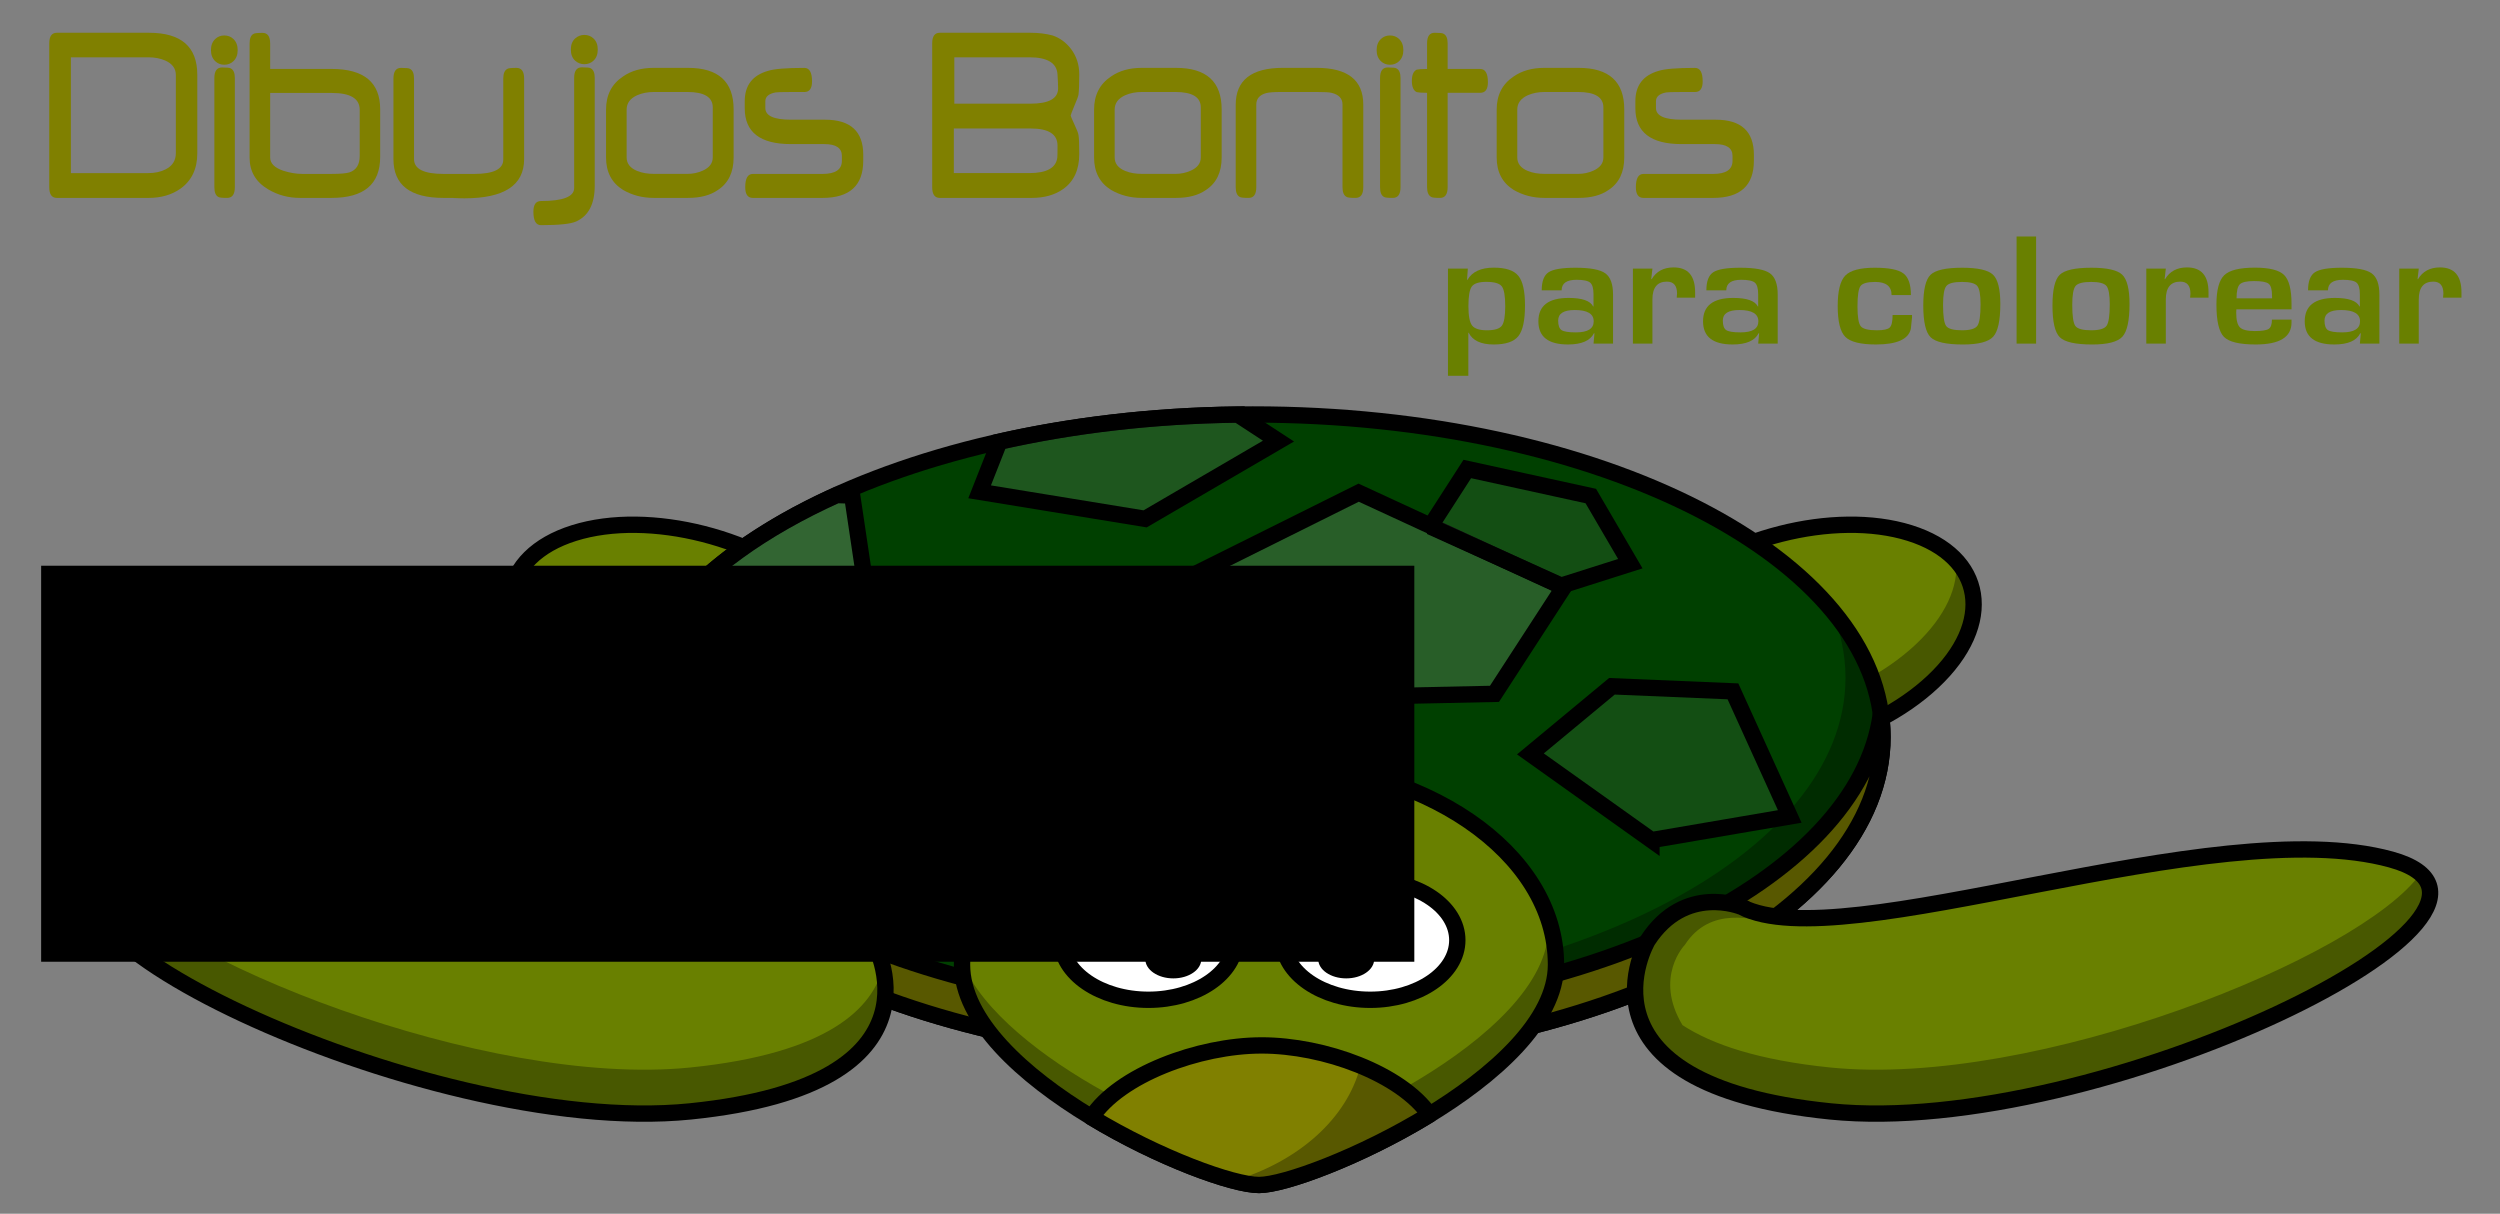 <?xml version="1.0" encoding="UTF-8" standalone="no"?>
<!-- Created with Inkscape (http://www.inkscape.org/) -->

<svg
   xmlns:dc="http://purl.org/dc/elements/1.1/"
   xmlns:cc="http://creativecommons.org/ns#"
   xmlns:rdf="http://www.w3.org/1999/02/22-rdf-syntax-ns#"
   xmlns:svg="http://www.w3.org/2000/svg"
   xmlns="http://www.w3.org/2000/svg"
   xmlns:sodipodi="http://sodipodi.sourceforge.net/DTD/sodipodi-0.dtd"
   xmlns:inkscape="http://www.inkscape.org/namespaces/inkscape"
   version="1.0"
   width="477.633"
   height="231.89"
   id="svg2"
   inkscape:version="0.91 r13725"
   sodipodi:docname="DibujosBonitosLogo.svg"
   inkscape:export-filename="C:\Users\Daniel\TRAB\NeoparaisoDibujos\dibujos\images\DibujosBonitos.png"
   inkscape:export-xdpi="77.730003"
   inkscape:export-ydpi="77.730003">
  <rect width="100%" height="100%" fill="#808080" stroke="none"/>
  <sodipodi:namedview
     pagecolor="#ffffff"
     bordercolor="#666666"
     borderopacity="1"
     objecttolerance="10"
     gridtolerance="10"
     guidetolerance="10"
     inkscape:pageopacity="0"
     inkscape:pageshadow="2"
     inkscape:window-width="1600"
     inkscape:window-height="837"
     id="namedview30"
     showgrid="false"
     inkscape:zoom="1.0177241"
     inkscape:cx="91.920206"
     inkscape:cy="115.94498"
     inkscape:window-x="-8"
     inkscape:window-y="-8"
     inkscape:window-maximized="1"
     inkscape:current-layer="svg2" />
  <defs
     id="defs4">
    <inkscape:perspective
       sodipodi:type="inkscape:persp3d"
       inkscape:vp_x="0 : 115.94498 : 1"
       inkscape:vp_y="0 : 1000 : 0"
       inkscape:vp_z="477.63321 : 115.94498 : 1"
       inkscape:persp3d-origin="238.8166 : 77.296656 : 1"
       id="perspective34" />
  </defs>
  <path
     d="m 369.302,130.232 c -11.894,11.185 -33.17,16.605 -47.52,12.107 -14.35,-4.498 -16.341,-17.211 -4.447,-28.396 11.894,-11.185 33.17,-16.605 47.52,-12.107 14.35,4.498 16.341,17.211 4.447,28.396 z"
     id="path3183"
     style="fill:#698000;fill-opacity:1;fill-rule:nonzero;stroke:#000000;stroke-width:3.123;stroke-linecap:round;stroke-linejoin:round;stroke-miterlimit:4;stroke-opacity:1;stroke-dasharray:none" />
  <path
     d="m 373.706,107.033 c 0.527,5 -1.986,10.718 -7.698,16.089 -11.888,11.179 -33.199,16.608 -47.542,12.112 -3.846,-1.205 -6.778,-3.008 -8.818,-5.208 0.562,5.415 4.661,9.975 12.121,12.314 14.343,4.496 35.654,-0.933 47.542,-12.112 8.699,-8.18 9.959,-17.19 4.394,-23.195 z"
     id="path3294"
     style="fill:#000000;fill-opacity:0.314;fill-rule:nonzero;stroke:none" />
  <path
     d="m 105.234,130.232 c 11.894,11.185 33.17,16.605 47.52,12.107 14.35,-4.498 16.341,-17.211 4.447,-28.396 -11.894,-11.185 -33.17,-16.605 -47.52,-12.107 -14.35,4.498 -16.341,17.211 -4.447,28.396 z"
     id="path3181"
     style="fill:#698000;fill-opacity:1;fill-rule:nonzero;stroke:#000000;stroke-width:3.123;stroke-linecap:round;stroke-linejoin:round;stroke-miterlimit:4;stroke-opacity:1;stroke-dasharray:none" />
  <path
     d="m 97.508,114.684 c -0.295,4.868 2.223,10.368 7.727,15.544 11.888,11.179 33.17,16.608 47.513,12.112 11.874,-3.722 15.273,-13.074 9.349,-22.529 -0.342,5.645 -4.479,10.425 -12.18,12.839 -14.343,4.496 -35.624,-0.933 -47.513,-12.112 -2.046,-1.924 -3.664,-3.888 -4.896,-5.854 z"
     id="path3299"
     style="fill:#000000;fill-opacity:0.314;fill-rule:nonzero;stroke:none" />
  <path
     d="m 359.657,140.794 c 0,34.026 -53.864,61.609 -120.309,61.609 -66.445,0 -120.309,-27.583 -120.309,-61.609 0,-34.026 53.864,-61.609 120.309,-61.609 66.445,0 120.309,27.583 120.309,61.609 z"
     id="path2383"
     style="fill:#004000;fill-opacity:1;fill-rule:nonzero;stroke:#000000;stroke-width:3.123;stroke-linecap:round;stroke-linejoin:round;stroke-miterlimit:4;stroke-opacity:1;stroke-dasharray:none" />
  <path
     d="m 119.357,136.436 c -0.197,1.44 -0.324,2.895 -0.324,4.36 0,34.026 53.855,61.61 120.3,61.61 66.445,0 120.33,-27.585 120.33,-61.61 0,-1.466 -0.128,-2.92 -0.324,-4.36 -4.367,31.991 -56.423,57.25 -120.005,57.25 -63.583,0 -115.609,-25.259 -119.976,-57.25 z"
     id="path2432"
     style="fill:#808000;fill-opacity:1;fill-rule:nonzero;stroke:#000000;stroke-width:3.123;stroke-linecap:round;stroke-linejoin:round;stroke-miterlimit:4;stroke-opacity:1;stroke-dasharray:none" />
  <path
     d="m 349.847,116.42 c 1.78,4.214 2.743,8.575 2.743,13.061 0,34.008 -53.919,61.61 -120.33,61.61 -49.501,2e-5 -92.021,-15.332 -110.479,-37.225 11.724,27.731 59.912,48.529 117.558,48.529 66.411,0 120.33,-27.602 120.33,-61.61 0,-8.659 -3.516,-16.887 -9.821,-24.366 z"
     id="path3234"
     style="fill:#000000;fill-opacity:0.314;fill-rule:nonzero;stroke:none" />
  <path
     d="m 332.711,173.258 c 19.347,10.013 90.129,-18.41 124.105,-9.044 33.975,9.367 -56.154,53.293 -107.117,48.125 -50.963,-5.168 -34.919,-32.622 -34.919,-32.622 7.129,-10.98 17.931,-6.46 17.931,-6.46 z"
     id="path3175"
     style="fill:#698000;fill-opacity:1;fill-rule:evenodd;stroke:#000000;stroke-width:3.123;stroke-linecap:butt;stroke-linejoin:miter;stroke-miterlimit:4;stroke-opacity:1;stroke-dasharray:none" />
  <path
     d="m 297.274,184.307 c 0,21.437 -47.368,42.089 -56.738,42.089 -9.963,0 -56.738,-20.652 -56.738,-42.089 0,-21.437 25.419,-38.836 56.738,-38.836 31.32,0 56.738,17.398 56.738,38.836 z"
     id="path3157"
     style="fill:#698000;fill-opacity:1;fill-rule:nonzero;stroke:#000000;stroke-width:3.123;stroke-linecap:round;stroke-linejoin:round;stroke-miterlimit:4;stroke-opacity:1" />
  <path
     d="m 236.047,179.625 c 0,6.289 -7.448,11.386 -16.635,11.386 -9.187,0 -16.635,-5.098 -16.635,-11.386 0,-6.289 7.448,-11.386 16.635,-11.386 9.187,0 16.635,5.098 16.635,11.386 z"
     id="path3159"
     style="fill:#ffffff;fill-opacity:1;fill-rule:nonzero;stroke:#000000;stroke-width:3.123;stroke-linecap:round;stroke-linejoin:round;stroke-miterlimit:4;stroke-opacity:1;stroke-dasharray:none" />
  <path
     d="m 229.512,183.264 c 0,2.021 -2.394,3.66 -5.347,3.66 -2.953,0 -5.347,-1.639 -5.347,-3.66 0,-2.021 2.394,-3.66 5.347,-3.66 2.953,0 5.347,1.639 5.347,3.66 z"
     id="path3163"
     style="fill:#000000;fill-opacity:1;fill-rule:nonzero;stroke:none" />
  <path
     d="m 295.787,175.527 c 0.034,0.556 0.059,1.114 0.059,1.676 2e-5,21.437 -47.344,42.09 -56.714,42.09 -8.925,0 -47.407,-16.565 -55.328,-35.428 -0.001,0.148 0,0.295 0,0.444 0,21.437 46.78,42.09 56.744,42.09 9.37,0 56.714,-20.652 56.714,-42.09 0,-3.019 -0.521,-5.96 -1.475,-8.781 z"
     id="path3289"
     style="fill:#000000;fill-opacity:0.314;fill-rule:nonzero;stroke:none" />
  <path
     d="m 241.019,199.731 c -11.989,0.008 -27.232,5.676 -32.471,13.747 12.905,7.8 27.034,12.92 31.999,12.92 4.767,0 19.364,-5.35 32.56,-13.424 -5.43,-7.8 -20.099,-13.25 -32.088,-13.243 z"
     id="path3168"
     style="fill:#808000;fill-opacity:1;fill-rule:nonzero;stroke:#000000;stroke-width:3.123;stroke-linecap:round;stroke-linejoin:round;stroke-miterlimit:4;stroke-opacity:1" />
  <path
     d="m 259.924,203.607 c -2.508,10.036 -11.78,18.273 -24.154,21.983 1.99,0.514 3.634,0.807 4.778,0.807 4.767,0 19.364,-5.35 32.56,-13.424 -2.649,-3.806 -7.519,-7.041 -13.183,-9.367 z"
     id="path3229"
     style="fill:#000000;fill-opacity:0.314;fill-rule:nonzero;stroke:none" />
  <path
     d="m 462.449,166.887 c -11.402,16.051 -73.619,41.031 -112.75,37.063 -13.766,-1.396 -22.63,-4.426 -28.254,-8.095 -5.531,-9.2 0.455,-15.344 0.455,-15.344 4.915,-7.569 13.253,-4.801 16.916,-4.197 l 0,-1.272 c -2.379,-0.338 -4.436,-0.913 -6.105,-1.776 0,0 -2.061,-0.875 -4.984,-0.929 -0.235,-0.004 -0.463,-0.007 -0.708,0 -3.68,0.106 -8.48,1.598 -12.239,7.388 0,0 -1.187,2.052 -1.888,5.127 -0.055,0.243 -0.099,0.492 -0.147,0.747 -0.055,0.289 -0.104,0.565 -0.147,0.868 -0.082,0.568 -0.146,1.164 -0.177,1.776 -0.014,0.298 -0.03,0.601 -0.029,0.908 1.4e-4,0.32 0.011,0.641 0.029,0.969 0.013,0.263 0.031,0.519 0.059,0.787 0.073,0.715 0.204,1.441 0.383,2.18 0.059,0.242 0.105,0.483 0.177,0.727 0.042,0.143 0.101,0.28 0.147,0.424 0.078,0.24 0.174,0.486 0.265,0.727 0.054,0.142 0.118,0.282 0.177,0.424 0.058,0.14 0.114,0.284 0.177,0.424 0.051,0.115 0.093,0.228 0.147,0.343 0.119,0.251 0.247,0.496 0.383,0.747 0.218,0.404 0.445,0.809 0.708,1.211 0.269,0.411 0.566,0.804 0.885,1.211 0.305,0.389 0.649,0.787 1.003,1.171 0.035,0.038 0.053,0.084 0.088,0.121 0.276,0.295 0.578,0.577 0.885,0.868 0.115,0.109 0.235,0.215 0.354,0.323 0.381,0.346 0.781,0.691 1.209,1.03 0.481,0.38 0.991,0.741 1.534,1.11 1.08,0.733 2.283,1.443 3.628,2.12 1.305,0.657 2.757,1.287 4.335,1.877 0.108,0.04 0.216,0.081 0.324,0.121 0.756,0.277 1.539,0.548 2.359,0.807 4.804,1.517 10.719,2.729 18.049,3.472 47.128,4.779 127.75,-32.427 112.75,-45.461 z"
     id="path3239"
     style="fill:#000000;fill-opacity:0.314;fill-rule:evenodd;stroke:none" />
  <path
     d="m 148.852,173.258 c -19.347,10.013 -90.129,-18.41 -124.105,-9.044 -33.975,9.367 56.154,53.293 107.117,48.125 50.963,-5.168 34.919,-32.622 34.919,-32.622 -7.129,-10.98 -17.931,-6.46 -17.931,-6.46 z"
     id="path3244"
     style="fill:#698000;fill-opacity:1;fill-rule:evenodd;stroke:#000000;stroke-width:3.123;stroke-linecap:butt;stroke-linejoin:miter;stroke-miterlimit:4;stroke-opacity:1;stroke-dasharray:none" />
  <path
     d="m 19.114,166.887 c 11.402,16.051 73.619,41.031 112.75,37.063 26.438,-2.681 34.84,-11.365 36.807,-19.097 1.87,8.201 0.251,23.737 -36.807,27.494 C 84.736,217.127 4.114,179.921 19.114,166.887 z"
     id="path3246"
     style="fill:#000000;fill-opacity:0.314;fill-rule:evenodd;stroke:none" />
  <path
     d="m 224.179,133.853 61.345,-1.292 13.213,-20.348 -39.166,-18.087 -41.526,20.671 6.134,19.056 z"
     id="path3274"
     style="fill:#ffffff;fill-opacity:0.157;fill-rule:evenodd;stroke:#000000;stroke-width:3.123;stroke-linecap:butt;stroke-linejoin:miter;stroke-miterlimit:4;stroke-opacity:1;stroke-dasharray:none" />
  <path
     d="m 159.855,94.578 c -14.102,6.366 -25.291,14.385 -32.353,23.477 l 10.352,12.92 29.021,-8.983 -4.07,-27.313 -2.949,-0.101 z"
     id="path3278"
     style="fill:#ffffff;fill-opacity:0.196;fill-rule:evenodd;stroke:#000000;stroke-width:3.123;stroke-linecap:butt;stroke-linejoin:miter;stroke-miterlimit:4;stroke-opacity:1;stroke-dasharray:none" />
  <path
     d="m 273.254,100.585 25.01,11.305 13.213,-4.199 -7.55,-12.92 -23.594,-5.168 -7.078,10.982 z"
     id="path3285"
     style="fill:#ffffff;fill-opacity:0.078;fill-rule:evenodd;stroke:#000000;stroke-width:3.123;stroke-linecap:butt;stroke-linejoin:miter;stroke-miterlimit:4;stroke-opacity:1;stroke-dasharray:none" />
  <path
     d="m 137.347,131.914 -13.685,10.982 4.158,12.294 c 1.385,1.753 2.918,3.459 4.601,5.127 l 27.104,5.511 -0.944,-17.764 -21.235,-16.149 z"
     id="path3287"
     style="fill:#ffffff;fill-opacity:0.078;fill-rule:evenodd;stroke:#000000;stroke-width:3.123;stroke-linecap:butt;stroke-linejoin:miter;stroke-miterlimit:4;stroke-opacity:1;stroke-dasharray:none" />
  <path
     d="m 278.424,179.625 c 0,6.289 -7.448,11.386 -16.635,11.386 -9.187,0 -16.635,-5.098 -16.635,-11.386 0,-6.289 7.448,-11.386 16.635,-11.386 9.187,0 16.635,5.098 16.635,11.386 z"
     id="path3304"
     style="fill:#ffffff;fill-opacity:1;fill-rule:nonzero;stroke:#000000;stroke-width:3.123;stroke-linecap:round;stroke-linejoin:round;stroke-miterlimit:4;stroke-opacity:1;stroke-dasharray:none" />
  <path
     d="m 262.545,183.264 c 0,2.021 -2.394,3.66 -5.347,3.66 -2.953,0 -5.347,-1.639 -5.347,-3.66 0,-2.021 2.394,-3.66 5.347,-3.66 2.953,0 5.347,1.639 5.347,3.66 z"
     id="path3306"
     style="fill:#000000;fill-opacity:1;fill-rule:nonzero;stroke:none" />
  <path
     d="m 315.512,160.508 26.425,-4.522 -10.853,-23.901 -23.122,-0.969 -15.572,12.92 23.122,16.472 z"
     id="path3222"
     style="fill:#ffffff;fill-opacity:0.078;fill-rule:evenodd;stroke:#000000;stroke-width:3.123;stroke-linecap:butt;stroke-linejoin:miter;stroke-miterlimit:4;stroke-opacity:1;stroke-dasharray:none" />
  <path
     d="m 223.023,133.7 -25.482,12.274 -15.1,-8.075 12.269,-20.348 23.122,-2.907 5.191,19.056 z"
     id="path3224"
     style="fill:#ffffff;fill-opacity:0.078;fill-rule:evenodd;stroke:#000000;stroke-width:3.123;stroke-linecap:butt;stroke-linejoin:miter;stroke-miterlimit:4;stroke-opacity:1;stroke-dasharray:none" />
  <path
     d="m 236.236,79.206 c -16.092,0.209 -31.377,2.049 -45.301,5.188 l -3.775,9.569 31.616,5.168 25.482,-14.858 -7.757,-5.067 c -0.088,0.001 -0.177,-0.001 -0.265,0 z"
     id="path3228"
     style="fill:#ffffff;fill-opacity:0.118;fill-rule:evenodd;stroke:#000000;stroke-width:3.123;stroke-linecap:butt;stroke-linejoin:miter;stroke-miterlimit:4;stroke-opacity:1;stroke-dasharray:none" />
  <flowRoot
     xml:space="preserve"
     id="flowRoot2840"
     style="font-size:56;font-style:normal;font-variant:normal;font-weight:normal;font-stretch:normal;text-align:start;line-height:125%;writing-mode:lr-tb;text-anchor:start;fill:#000000;fill-opacity:1;stroke:none;font-family:Trebuchet MS;-inkscape-font-specification:Trebuchet MS"><flowRegion
       id="flowRegion2842"><rect
         id="rect2844"
         width="262.35"
         height="75.659"
         x="7.861"
         y="108.084"
         style="font-size:56" /></flowRegion><flowPara
       id="flowPara2846">NeoParaiso</flowPara></flowRoot>  <g
     transform="matrix(1.655,0,0,2.301,-18.021,-341.185)"
     style="font-size:23.058px;font-style:normal;font-variant:normal;font-weight:normal;font-stretch:normal;text-align:start;line-height:125%;writing-mode:lr-tb;text-anchor:start;fill:#808000;fill-opacity:1;stroke:none;font-family:Neuropol;-inkscape-font-specification:Neuropol"
     id="flowRoot2848">
    <path
       d="m 33.665,161.005 c -1.8e-5,1.291 -0.649,2.271 -1.948,2.939 -1.006,0.51 -2.233,0.766 -3.682,0.766 l -10.583,0 c -0.585,0 -0.878,-0.296 -0.878,-0.889 l 0,-11.946 c -1e-6,-0.585 0.293,-0.878 0.878,-0.878 l 10.64,0 c 3.715,1e-5 5.573,1.163 5.573,3.49 z m -2.477,-0.011 0,-6.496 c -1.6e-5,-0.533 -0.405,-0.931 -1.216,-1.193 -0.578,-0.18 -1.227,-0.27 -1.948,-0.27 l -8.951,0 0,9.615 8.906,0 c 0.773,0 1.441,-0.101 2.004,-0.304 0.803,-0.285 1.205,-0.736 1.205,-1.351 z"
       style="line-height:125%;font-family:Neuropol;-inkscape-font-specification:Neuropol;fill:#808000;fill-opacity:1"
       id="path3072" />
    <path
       d="m 38.326,152.437 c -4e-6,0.39 -0.165,0.698 -0.495,0.923 -0.285,0.195 -0.634,0.293 -1.047,0.293 -0.413,1e-5 -0.762,-0.098 -1.047,-0.293 -0.33,-0.225 -0.495,-0.533 -0.495,-0.923 -10e-7,-0.39 0.165,-0.698 0.495,-0.923 0.285,-0.195 0.634,-0.293 1.047,-0.293 0.413,2e-5 0.762,0.098 1.047,0.293 0.33,0.225 0.495,0.533 0.495,0.923 z m -0.327,11.383 c -4e-6,0.593 -0.296,0.889 -0.889,0.889 -0.578,0 -0.916,-0.026 -1.013,-0.079 -0.308,-0.113 -0.462,-0.383 -0.462,-0.811 l 0,-9.063 c -10e-7,-0.585 0.296,-0.878 0.889,-0.878 0.57,1e-5 0.904,0.026 1.002,0.079 0.315,0.113 0.473,0.379 0.473,0.799 z"
       style="line-height:125%;font-family:Neuropol;-inkscape-font-specification:Neuropol;fill:#808000;fill-opacity:1"
       id="path3074" />
    <path
       d="m 54.776,161.309 c -1.5e-5,2.267 -1.873,3.4 -5.618,3.4 l -3.648,0 c -1.329,0 -2.548,-0.236 -3.659,-0.709 -1.434,-0.608 -2.15,-1.486 -2.15,-2.635 l 0,-9.469 c -10e-7,-0.435 0.158,-0.706 0.473,-0.811 0.098,-0.052 0.439,-0.079 1.025,-0.079 0.585,1e-5 0.878,0.296 0.878,0.889 l 0,2.105 7.082,0 c 3.745,1e-5 5.618,1.115 5.618,3.344 z m -2.364,-0.079 0,-3.839 c -1.3e-5,-0.931 -1.07,-1.396 -3.209,-1.396 l -7.127,0 0,5.359 c -3e-6,0.488 0.51,0.856 1.531,1.103 0.368,0.083 0.732,0.146 1.092,0.191 0.36,0.045 0.724,0.068 1.092,0.068 l 3.389,0 c 0.518,0 0.944,-0.011 1.278,-0.034 0.334,-0.022 0.587,-0.052 0.76,-0.09 0.796,-0.188 1.193,-0.642 1.193,-1.362 z"
       style="line-height:125%;font-family:Neuropol;-inkscape-font-specification:Neuropol;fill:#808000;fill-opacity:1"
       id="path3076" />
    <path
       d="m 71.394,161.489 c -1.6e-5,2.169 -2.297,3.254 -6.89,3.254 -0.128,0 -0.293,-0.002 -0.495,-0.006 -0.203,-0.004 -0.439,-0.009 -0.709,-0.017 -0.007,-0.007 -0.038,-0.011 -0.09,-0.011 l -0.101,0 -0.18,0 -0.327,0 -0.507,0 c -3.858,0 -5.787,-1.073 -5.787,-3.22 l 0,-6.688 c -10e-7,-0.593 0.293,-0.889 0.878,-0.889 0.585,2e-5 0.927,0.026 1.025,0.079 0.315,0.113 0.473,0.383 0.473,0.811 l 0,6.688 c -3e-6,0.818 1.137,1.227 3.411,1.227 l 3.547,0 c 2.229,0 3.344,-0.398 3.344,-1.193 l 0,-6.722 c -1.3e-5,-0.428 0.161,-0.698 0.484,-0.811 0.098,-0.052 0.443,-0.079 1.036,-0.079 0.593,2e-5 0.889,0.296 0.889,0.889 z"
       style="line-height:125%;font-family:Neuropol;-inkscape-font-specification:Neuropol;fill:#808000;fill-opacity:1"
       id="path3078" />
    <path
       d="m 79.894,152.392 c -8e-6,0.398 -0.165,0.706 -0.495,0.923 -0.285,0.195 -0.638,0.293 -1.058,0.293 -0.398,1e-5 -0.751,-0.098 -1.058,-0.293 -0.33,-0.218 -0.495,-0.525 -0.495,-0.923 -4e-6,-0.398 0.165,-0.706 0.495,-0.923 0.308,-0.195 0.661,-0.293 1.058,-0.293 0.42,1e-5 0.773,0.098 1.058,0.293 0.33,0.218 0.495,0.525 0.495,0.923 z m -0.349,11.304 c -7e-6,1.516 -0.717,2.507 -2.15,2.972 -0.63,0.203 -1.982,0.304 -4.053,0.304 -0.585,0 -0.878,-0.372 -0.878,-1.115 0,-0.593 0.293,-0.889 0.878,-0.889 2.552,0 3.828,-0.36 3.828,-1.081 l 0,-9.142 c -4e-6,-0.585 0.296,-0.878 0.889,-0.878 0.578,1e-5 0.916,0.026 1.013,0.079 0.315,0.113 0.473,0.379 0.473,0.799 z"
       style="line-height:125%;font-family:Neuropol;-inkscape-font-specification:Neuropol;fill:#808000;fill-opacity:1"
       id="path3080" />
    <path
       d="m 95.578,161.354 c -1.6e-5,1.231 -0.608,2.132 -1.824,2.702 -0.863,0.435 -2.012,0.653 -3.445,0.653 l -3.952,0 c -1.306,0 -2.488,-0.221 -3.547,-0.664 -1.306,-0.585 -1.959,-1.482 -1.959,-2.691 l 0,-3.974 c -10e-7,-1.208 0.649,-2.124 1.948,-2.747 0.953,-0.48 2.135,-0.721 3.547,-0.721 l 3.963,0 c 3.513,2e-5 5.269,1.148 5.269,3.445 z m -2.409,0 0,-4.155 c -1.4e-5,-0.856 -0.976,-1.283 -2.927,-1.284 l -3.862,0 c -0.721,1e-5 -1.366,0.09 -1.937,0.27 -0.811,0.263 -1.216,0.661 -1.216,1.193 l 0,3.974 c -3e-6,0.51 0.413,0.886 1.238,1.126 0.548,0.158 1.19,0.236 1.925,0.236 l 3.862,0 c 0.623,0 1.212,-0.09 1.768,-0.27 0.766,-0.248 1.148,-0.612 1.148,-1.092 z"
       style="line-height:125%;font-family:Neuropol;-inkscape-font-specification:Neuropol;fill:#808000;fill-opacity:1"
       id="path3082" />
    <path
       d="m 110.541,161.625 c -1e-5,2.057 -1.569,3.085 -4.706,3.085 l -8.039,0 c -0.585,0 -0.878,-0.296 -0.878,-0.889 0,-0.736 0.293,-1.103 0.878,-1.103 l 8.05,0 c 1.486,0 2.229,-0.364 2.229,-1.092 l 0,-0.405 c -1e-5,-0.653 -0.676,-0.98 -2.027,-0.98 l -3.862,0 c -3.55,0 -5.325,-0.991 -5.325,-2.972 l 0,-0.585 c 0,-1.314 0.893,-2.154 2.68,-2.522 0.36,-0.083 0.888,-0.144 1.582,-0.186 0.694,-0.041 1.567,-0.062 2.618,-0.062 0.593,2e-5 0.889,0.375 0.889,1.126 0,0.585 -0.296,0.878 -0.889,0.878 l -1.711,0 c -0.893,1e-5 -1.43,0.011 -1.61,0.034 -0.788,0.105 -1.182,0.349 -1.182,0.732 l 0,0.563 c -3e-6,0.646 0.987,0.968 2.961,0.968 l 3.941,0 c 2.935,1e-5 4.402,0.972 4.402,2.916 z"
       style="line-height:125%;font-family:Neuropol;-inkscape-font-specification:Neuropol;fill:#808000;fill-opacity:1"
       id="path3084" />
    <path
       d="m 135.479,161.062 c -1e-5,1.314 -0.623,2.286 -1.869,2.916 -0.961,0.488 -2.169,0.732 -3.625,0.732 l -10.606,0 c -0.585,0 -0.878,-0.296 -0.878,-0.889 l 0,-11.946 c 0,-0.585 0.293,-0.878 0.878,-0.878 l 10.459,0 c 0.938,1e-5 1.794,0.075 2.567,0.225 0.833,0.203 1.539,0.574 2.117,1.115 0.638,0.608 0.957,1.314 0.957,2.117 -1e-5,0.781 -0.03,1.344 -0.09,1.689 -0.015,0.068 -0.064,0.18 -0.146,0.338 -0.083,0.158 -0.195,0.357 -0.338,0.597 -0.278,0.48 -0.417,0.747 -0.417,0.799 -2e-5,0.037 0.139,0.274 0.417,0.709 0.143,0.218 0.255,0.402 0.338,0.552 0.083,0.15 0.131,0.266 0.146,0.349 0.03,0.12 0.052,0.31 0.068,0.569 0.015,0.259 0.022,0.595 0.022,1.008 z m -2.443,-5.449 c -2e-5,-0.248 -0.022,-0.63 -0.068,-1.148 -0.075,-0.953 -1.156,-1.43 -3.243,-1.43 l -8.669,0 0,3.851 8.771,0 c 2.139,0 3.209,-0.424 3.209,-1.272 z m -0.068,4.751 c -1e-5,-0.946 -1.032,-1.419 -3.096,-1.419 l -8.872,0 0,3.704 8.703,0 c 2.019,0 3.1,-0.432 3.243,-1.295 0.007,-0.045 0.013,-0.15 0.017,-0.315 0.004,-0.165 0.006,-0.39 0.006,-0.676 z"
       style="line-height:125%;font-family:Neuropol;-inkscape-font-specification:Neuropol;fill:#808000;fill-opacity:1"
       id="path3086" />
    <path
       d="m 151.917,161.354 c -2e-5,1.231 -0.608,2.132 -1.824,2.702 -0.863,0.435 -2.012,0.653 -3.445,0.653 l -3.952,0 c -1.306,0 -2.488,-0.221 -3.547,-0.664 -1.306,-0.585 -1.959,-1.482 -1.959,-2.691 l 0,-3.974 c 0,-1.208 0.649,-2.124 1.948,-2.747 0.953,-0.48 2.135,-0.721 3.547,-0.721 l 3.963,0 c 3.513,2e-5 5.269,1.148 5.269,3.445 z m -2.409,0 0,-4.155 c -1e-5,-0.856 -0.976,-1.283 -2.927,-1.284 l -3.862,0 c -0.721,1e-5 -1.366,0.09 -1.937,0.27 -0.811,0.263 -1.216,0.661 -1.216,1.193 l 0,3.974 c 0,0.51 0.413,0.886 1.238,1.126 0.548,0.158 1.19,0.236 1.925,0.236 l 3.862,0 c 0.623,0 1.212,-0.09 1.768,-0.27 0.766,-0.248 1.148,-0.612 1.148,-1.092 z"
       style="line-height:125%;font-family:Neuropol;-inkscape-font-specification:Neuropol;fill:#808000;fill-opacity:1"
       id="path3088" />
    <path
       d="m 168.265,163.82 c -1e-5,0.593 -0.296,0.889 -0.889,0.889 -0.585,0 -0.927,-0.026 -1.025,-0.079 -0.323,-0.113 -0.484,-0.383 -0.484,-0.811 l 0,-6.868 c -1e-5,-0.488 -0.405,-0.807 -1.216,-0.957 -0.143,-0.03 -0.362,-0.051 -0.659,-0.062 -0.296,-0.011 -0.67,-0.017 -1.12,-0.017 l -4.098,0 c -0.413,1e-5 -0.76,0.008 -1.041,0.022 -0.281,0.015 -0.505,0.037 -0.67,0.068 -0.766,0.15 -1.148,0.469 -1.148,0.957 l 0,6.857 c 0,0.593 -0.293,0.889 -0.878,0.889 -0.585,0 -0.927,-0.026 -1.025,-0.079 -0.315,-0.113 -0.473,-0.383 -0.473,-0.811 l 0,-6.834 c 0,-2.049 1.816,-3.074 5.449,-3.074 l 3.884,0 c 3.595,2e-5 5.393,1.017 5.393,3.051 z"
       style="line-height:125%;font-family:Neuropol;-inkscape-font-specification:Neuropol;fill:#808000;fill-opacity:1"
       id="path3090" />
    <path
       d="m 172.892,152.437 c 0,0.39 -0.165,0.698 -0.495,0.923 -0.285,0.195 -0.634,0.293 -1.047,0.293 -0.413,1e-5 -0.762,-0.098 -1.047,-0.293 -0.33,-0.225 -0.495,-0.533 -0.495,-0.923 0,-0.39 0.165,-0.698 0.495,-0.923 0.285,-0.195 0.634,-0.293 1.047,-0.293 0.413,2e-5 0.762,0.098 1.047,0.293 0.33,0.225 0.495,0.533 0.495,0.923 z m -0.327,11.383 c -1e-5,0.593 -0.296,0.889 -0.889,0.889 -0.578,0 -0.916,-0.026 -1.013,-0.079 -0.308,-0.113 -0.462,-0.383 -0.462,-0.811 l 0,-9.063 c 0,-0.585 0.296,-0.878 0.889,-0.878 0.57,1e-5 0.904,0.026 1.002,0.079 0.315,0.113 0.473,0.379 0.473,0.799 z"
       style="line-height:125%;font-family:Neuropol;-inkscape-font-specification:Neuropol;fill:#808000;fill-opacity:1"
       id="path3092" />
    <path
       d="m 182.653,155.106 c -1e-5,0.585 -0.296,0.878 -0.889,0.878 l -3.76,0 0,7.836 c 0,0.593 -0.293,0.889 -0.878,0.889 -0.578,0 -0.916,-0.026 -1.013,-0.079 -0.323,-0.12 -0.484,-0.39 -0.484,-0.811 l 0,-7.836 c -0.315,1e-5 -0.572,-0.006 -0.771,-0.017 -0.199,-0.011 -0.34,-0.024 -0.422,-0.039 -0.375,-0.128 -0.563,-0.439 -0.563,-0.934 0,-0.495 0.188,-0.807 0.563,-0.934 0.083,-0.015 0.223,-0.028 0.422,-0.039 0.199,-0.011 0.456,-0.017 0.771,-0.017 l 0,-2.128 c -1e-5,-0.585 0.293,-0.878 0.878,-0.878 0.578,1e-5 0.916,0.026 1.013,0.079 0.323,0.113 0.484,0.379 0.484,0.799 l 0,2.128 3.76,0 c 0.593,1e-5 0.889,0.368 0.889,1.103 z"
       style="line-height:125%;font-family:Neuropol;-inkscape-font-specification:Neuropol;fill:#808000;fill-opacity:1"
       id="path3094" />
    <path
       d="m 198.393,161.354 c -2e-5,1.231 -0.608,2.132 -1.824,2.702 -0.863,0.435 -2.012,0.653 -3.445,0.653 l -3.952,0 c -1.306,0 -2.488,-0.221 -3.547,-0.664 -1.306,-0.585 -1.959,-1.482 -1.959,-2.691 l 0,-3.974 c 0,-1.208 0.649,-2.124 1.948,-2.747 0.953,-0.48 2.135,-0.721 3.547,-0.721 l 3.963,0 c 3.513,2e-5 5.269,1.148 5.269,3.445 z m -2.409,0 0,-4.155 c -2e-5,-0.856 -0.976,-1.283 -2.927,-1.284 l -3.862,0 c -0.721,1e-5 -1.366,0.09 -1.937,0.27 -0.811,0.263 -1.216,0.661 -1.216,1.193 l 0,3.974 c -1e-5,0.51 0.413,0.886 1.238,1.126 0.548,0.158 1.19,0.236 1.925,0.236 l 3.862,0 c 0.623,0 1.212,-0.09 1.768,-0.27 0.766,-0.248 1.148,-0.612 1.148,-1.092 z"
       style="line-height:125%;font-family:Neuropol;-inkscape-font-specification:Neuropol;fill:#808000;fill-opacity:1"
       id="path3096" />
    <path
       d="m 213.356,161.625 c -1e-5,2.057 -1.569,3.085 -4.706,3.085 l -8.039,0 c -0.585,0 -0.878,-0.296 -0.878,-0.889 0,-0.736 0.293,-1.103 0.878,-1.103 l 8.05,0 c 1.486,0 2.229,-0.364 2.229,-1.092 l 0,-0.405 c -2e-5,-0.653 -0.676,-0.98 -2.027,-0.98 l -3.862,0 c -3.55,0 -5.325,-0.991 -5.325,-2.972 l 0,-0.585 c 0,-1.314 0.893,-2.154 2.68,-2.522 0.36,-0.083 0.888,-0.144 1.582,-0.186 0.694,-0.041 1.567,-0.062 2.618,-0.062 0.593,2e-5 0.889,0.375 0.889,1.126 -1e-5,0.585 -0.296,0.878 -0.889,0.878 l -1.711,0 c -0.893,1e-5 -1.43,0.011 -1.61,0.034 -0.788,0.105 -1.182,0.349 -1.182,0.732 l 0,0.563 c 0,0.646 0.987,0.968 2.961,0.968 l 3.941,0 c 2.935,1e-5 4.402,0.972 4.402,2.916 z"
       style="line-height:125%;font-family:Neuropol;-inkscape-font-specification:Neuropol;fill:#808000;fill-opacity:1"
       id="path3098" />
  </g>
  <g
     transform="matrix(2.136,0,0,1.967,-287.703,-409.846)"
     style="font-size:15.612px;font-style:normal;font-variant:normal;font-weight:bold;font-stretch:normal;text-align:start;line-height:125%;writing-mode:lr-tb;text-anchor:start;fill:#698000;fill-opacity:1;stroke:none;font-family:Eurostile;-inkscape-font-specification:Eurostile Bold"
     id="flowRoot2856">
    <path
       d="m 264.205,234.449 1.776,0 -0.069,1.082 0.038,0.008 c 0.422,-0.788 1.207,-1.182 2.355,-1.182 1.062,1e-5 1.793,0.263 2.192,0.789 0.399,0.526 0.598,1.485 0.598,2.878 0,1.453 -0.198,2.449 -0.595,2.988 -0.396,0.539 -1.131,0.808 -2.203,0.808 -1.143,0 -1.89,-0.381 -2.241,-1.143 l -0.03,0 0,4.185 -1.822,0 z m 3.438,1.288 c -0.666,0 -1.1,0.15 -1.304,0.45 -0.203,0.3 -0.305,0.935 -0.305,1.906 -1e-5,0.945 0.109,1.573 0.328,1.883 0.219,0.31 0.663,0.465 1.334,0.465 0.681,0 1.123,-0.147 1.326,-0.442 0.203,-0.295 0.305,-0.927 0.305,-1.898 -10e-6,-0.996 -0.103,-1.639 -0.309,-1.929 -0.206,-0.29 -0.664,-0.434 -1.376,-0.434 z"
       id="path3101"
       inkscape:connector-curvature="0"
       style="fill:#698000;fill-opacity:1" />
    <path
       d="m 274.374,236.56 -1.784,0 c 0,-0.874 0.203,-1.459 0.61,-1.753 0.407,-0.295 1.212,-0.442 2.416,-0.442 1.311,1e-5 2.198,0.18 2.66,0.541 0.462,0.361 0.694,1.049 0.694,2.066 l 0,4.764 -1.746,0 0.084,-0.999 -0.046,-0.008 c -0.335,0.727 -1.11,1.09 -2.325,1.09 -1.763,0 -2.645,-0.75 -2.645,-2.249 0,-1.514 0.902,-2.272 2.706,-2.272 1.204,1e-5 1.936,0.277 2.195,0.831 l 0.03,0 0,-1.182 c -1e-5,-0.569 -0.099,-0.947 -0.297,-1.132 -0.198,-0.185 -0.605,-0.278 -1.22,-0.278 -0.889,1e-5 -1.334,0.341 -1.334,1.021 z m 1.166,1.913 c -0.986,0 -1.479,0.34 -1.479,1.021 0,0.473 0.102,0.783 0.305,0.93 0.203,0.147 0.63,0.221 1.281,0.221 1.062,0 1.593,-0.358 1.593,-1.075 0,-0.732 -0.567,-1.098 -1.7,-1.098 z"
       id="path3103"
       inkscape:connector-curvature="0"
       style="fill:#698000;fill-opacity:1" />
    <path
       d="m 280.747,234.449 1.746,0 -0.107,1.021 0.038,0.008 c 0.417,-0.762 1.072,-1.143 1.967,-1.143 1.281,1e-5 1.921,0.808 1.921,2.424 l 0,0.511 -1.647,0 c 0.02,-0.198 0.03,-0.328 0.03,-0.389 0,-0.778 -0.302,-1.166 -0.907,-1.166 -0.864,0 -1.296,0.577 -1.296,1.73 l 0,4.292 -1.746,0 z"
       id="path3105"
       inkscape:connector-curvature="0"
       style="fill:#698000;fill-opacity:1" />
    <path
       d="m 289.102,236.56 -1.784,0 c 0,-0.874 0.203,-1.459 0.61,-1.753 0.407,-0.295 1.212,-0.442 2.416,-0.442 1.311,1e-5 2.198,0.18 2.66,0.541 0.462,0.361 0.694,1.049 0.694,2.066 l 0,4.764 -1.746,0 0.084,-0.999 -0.046,-0.008 c -0.335,0.727 -1.11,1.09 -2.325,1.09 -1.763,0 -2.645,-0.75 -2.645,-2.249 0,-1.514 0.902,-2.272 2.706,-2.272 1.204,1e-5 1.936,0.277 2.195,0.831 l 0.03,0 0,-1.182 c -1e-5,-0.569 -0.099,-0.947 -0.297,-1.132 -0.198,-0.185 -0.605,-0.278 -1.22,-0.278 -0.889,1e-5 -1.334,0.341 -1.334,1.021 z m 1.166,1.913 c -0.986,0 -1.479,0.34 -1.479,1.021 0,0.473 0.102,0.783 0.305,0.93 0.203,0.147 0.63,0.221 1.281,0.221 1.062,0 1.593,-0.358 1.593,-1.075 0,-0.732 -0.567,-1.098 -1.7,-1.098 z"
       id="path3107"
       inkscape:connector-curvature="0"
       style="fill:#698000;fill-opacity:1" />
    <path
       d="m 303.974,238.954 1.738,0 0,0.252 -0.107,1.105 c -0.213,1.006 -1.255,1.509 -3.125,1.509 -1.372,0 -2.284,-0.248 -2.737,-0.743 -0.452,-0.495 -0.678,-1.493 -0.678,-2.992 0,-1.464 0.226,-2.449 0.678,-2.958 0.452,-0.508 1.331,-0.762 2.638,-0.762 1.26,1e-5 2.114,0.184 2.561,0.553 0.447,0.368 0.671,1.068 0.671,2.1 l -1.73,0 c 0,-0.849 -0.49,-1.273 -1.471,-1.273 -0.696,1e-5 -1.133,0.135 -1.311,0.404 -0.178,0.269 -0.267,0.93 -0.267,1.982 0,1.016 0.098,1.655 0.293,1.917 0.196,0.262 0.675,0.393 1.437,0.393 0.6,0 0.985,-0.09 1.155,-0.271 0.17,-0.18 0.255,-0.586 0.255,-1.216 z"
       id="path3109"
       inkscape:connector-curvature="0"
       style="fill:#698000;fill-opacity:1" />
    <path
       d="m 310.187,234.365 c 1.408,1e-5 2.33,0.225 2.767,0.675 0.437,0.45 0.656,1.399 0.656,2.847 -10e-6,1.616 -0.213,2.676 -0.64,3.179 -0.427,0.503 -1.326,0.755 -2.699,0.755 -1.489,0 -2.453,-0.234 -2.893,-0.701 -0.44,-0.468 -0.659,-1.497 -0.659,-3.087 0,-1.53 0.216,-2.523 0.648,-2.981 0.432,-0.457 1.372,-0.686 2.82,-0.686 z m -0.015,1.38 c -0.727,1e-5 -1.189,0.131 -1.387,0.393 -0.198,0.262 -0.297,0.873 -0.297,1.833 0,1.098 0.094,1.784 0.282,2.058 0.188,0.274 0.658,0.412 1.41,0.412 0.727,0 1.185,-0.145 1.376,-0.435 0.191,-0.29 0.286,-0.986 0.286,-2.089 -10e-6,-0.93 -0.099,-1.525 -0.297,-1.784 -0.198,-0.259 -0.656,-0.389 -1.372,-0.389 z"
       id="path3111"
       inkscape:connector-curvature="0"
       style="fill:#698000;fill-opacity:1" />
    <path
       d="m 316.811,231.331 0,10.405 -1.746,0 0,-10.405 z"
       id="path3113"
       inkscape:connector-curvature="0"
       style="fill:#698000;fill-opacity:1" />
    <path
       d="m 321.743,234.365 c 1.408,1e-5 2.33,0.225 2.767,0.675 0.437,0.45 0.656,1.399 0.656,2.847 -1e-5,1.616 -0.213,2.676 -0.64,3.179 -0.427,0.503 -1.326,0.755 -2.699,0.755 -1.489,0 -2.453,-0.234 -2.893,-0.701 -0.44,-0.468 -0.659,-1.497 -0.659,-3.087 0,-1.53 0.216,-2.523 0.648,-2.981 0.432,-0.457 1.372,-0.686 2.82,-0.686 z m -0.015,1.38 c -0.727,1e-5 -1.189,0.131 -1.387,0.393 -0.198,0.262 -0.297,0.873 -0.297,1.833 0,1.098 0.094,1.784 0.282,2.058 0.188,0.274 0.658,0.412 1.41,0.412 0.727,0 1.185,-0.145 1.376,-0.435 0.191,-0.29 0.286,-0.986 0.286,-2.089 -1e-5,-0.93 -0.099,-1.525 -0.297,-1.784 -0.198,-0.259 -0.656,-0.389 -1.372,-0.389 z"
       id="path3115"
       inkscape:connector-curvature="0"
       style="fill:#698000;fill-opacity:1" />
    <path
       d="m 326.667,234.449 1.746,0 -0.107,1.021 0.038,0.008 c 0.417,-0.762 1.072,-1.143 1.967,-1.143 1.281,1e-5 1.921,0.808 1.921,2.424 l 0,0.511 -1.647,0 c 0.02,-0.198 0.03,-0.328 0.03,-0.389 -1e-5,-0.778 -0.302,-1.166 -0.907,-1.166 -0.864,0 -1.296,0.577 -1.296,1.73 l 0,4.292 -1.746,0 z"
       id="path3117"
       inkscape:connector-curvature="0"
       style="fill:#698000;fill-opacity:1" />
    <path
       d="m 337.903,239.404 1.753,0 0,0.282 c -1e-5,1.423 -1.067,2.134 -3.202,2.134 -1.448,0 -2.396,-0.246 -2.843,-0.739 -0.447,-0.493 -0.671,-1.537 -0.671,-3.133 0,-1.418 0.234,-2.371 0.701,-2.859 0.468,-0.488 1.38,-0.732 2.737,-0.732 1.301,1e-5 2.173,0.238 2.615,0.713 0.442,0.475 0.663,1.409 0.663,2.801 l 0,0.534 -4.932,0 c -0.01,0.163 -0.015,0.269 -0.015,0.32 0,0.717 0.111,1.194 0.332,1.433 0.221,0.239 0.662,0.358 1.323,0.358 0.64,0 1.057,-0.07 1.25,-0.21 0.193,-0.14 0.29,-0.441 0.29,-0.903 z m 0.015,-2.066 -0.008,-0.29 c 0,-0.579 -0.1,-0.955 -0.301,-1.128 -0.201,-0.173 -0.637,-0.259 -1.307,-0.259 -0.65,0 -1.074,0.104 -1.269,0.313 -0.196,0.208 -0.293,0.663 -0.293,1.365 z"
       id="path3119"
       inkscape:connector-curvature="0"
       style="fill:#698000;fill-opacity:1" />
    <path
       d="m 342.919,236.56 -1.784,0 c 0,-0.874 0.203,-1.459 0.61,-1.753 0.407,-0.295 1.212,-0.442 2.416,-0.442 1.311,1e-5 2.198,0.18 2.66,0.541 0.462,0.361 0.694,1.049 0.694,2.066 l 0,4.764 -1.746,0 0.084,-0.999 -0.046,-0.008 c -0.335,0.727 -1.11,1.09 -2.325,1.09 -1.763,0 -2.645,-0.75 -2.645,-2.249 0,-1.514 0.902,-2.272 2.706,-2.272 1.204,1e-5 1.936,0.277 2.195,0.831 l 0.03,0 0,-1.182 c 0,-0.569 -0.099,-0.947 -0.297,-1.132 -0.198,-0.185 -0.605,-0.278 -1.22,-0.278 -0.889,1e-5 -1.334,0.341 -1.334,1.021 z m 1.166,1.913 c -0.986,0 -1.479,0.34 -1.479,1.021 -1e-5,0.473 0.102,0.783 0.305,0.93 0.203,0.147 0.63,0.221 1.281,0.221 1.062,0 1.593,-0.358 1.593,-1.075 -10e-6,-0.732 -0.567,-1.098 -1.7,-1.098 z"
       id="path3121"
       inkscape:connector-curvature="0"
       style="fill:#698000;fill-opacity:1" />
    <path
       d="m 349.292,234.449 1.746,0 -0.107,1.021 0.038,0.008 c 0.417,-0.762 1.072,-1.143 1.967,-1.143 1.281,1e-5 1.921,0.808 1.921,2.424 l 0,0.511 -1.647,0 c 0.02,-0.198 0.03,-0.328 0.03,-0.389 0,-0.778 -0.302,-1.166 -0.907,-1.166 -0.864,0 -1.296,0.577 -1.296,1.73 l 0,4.292 -1.746,0 z"
       id="path3123"
       inkscape:connector-curvature="0"
       style="fill:#698000;fill-opacity:1" />
  </g>
</svg>
